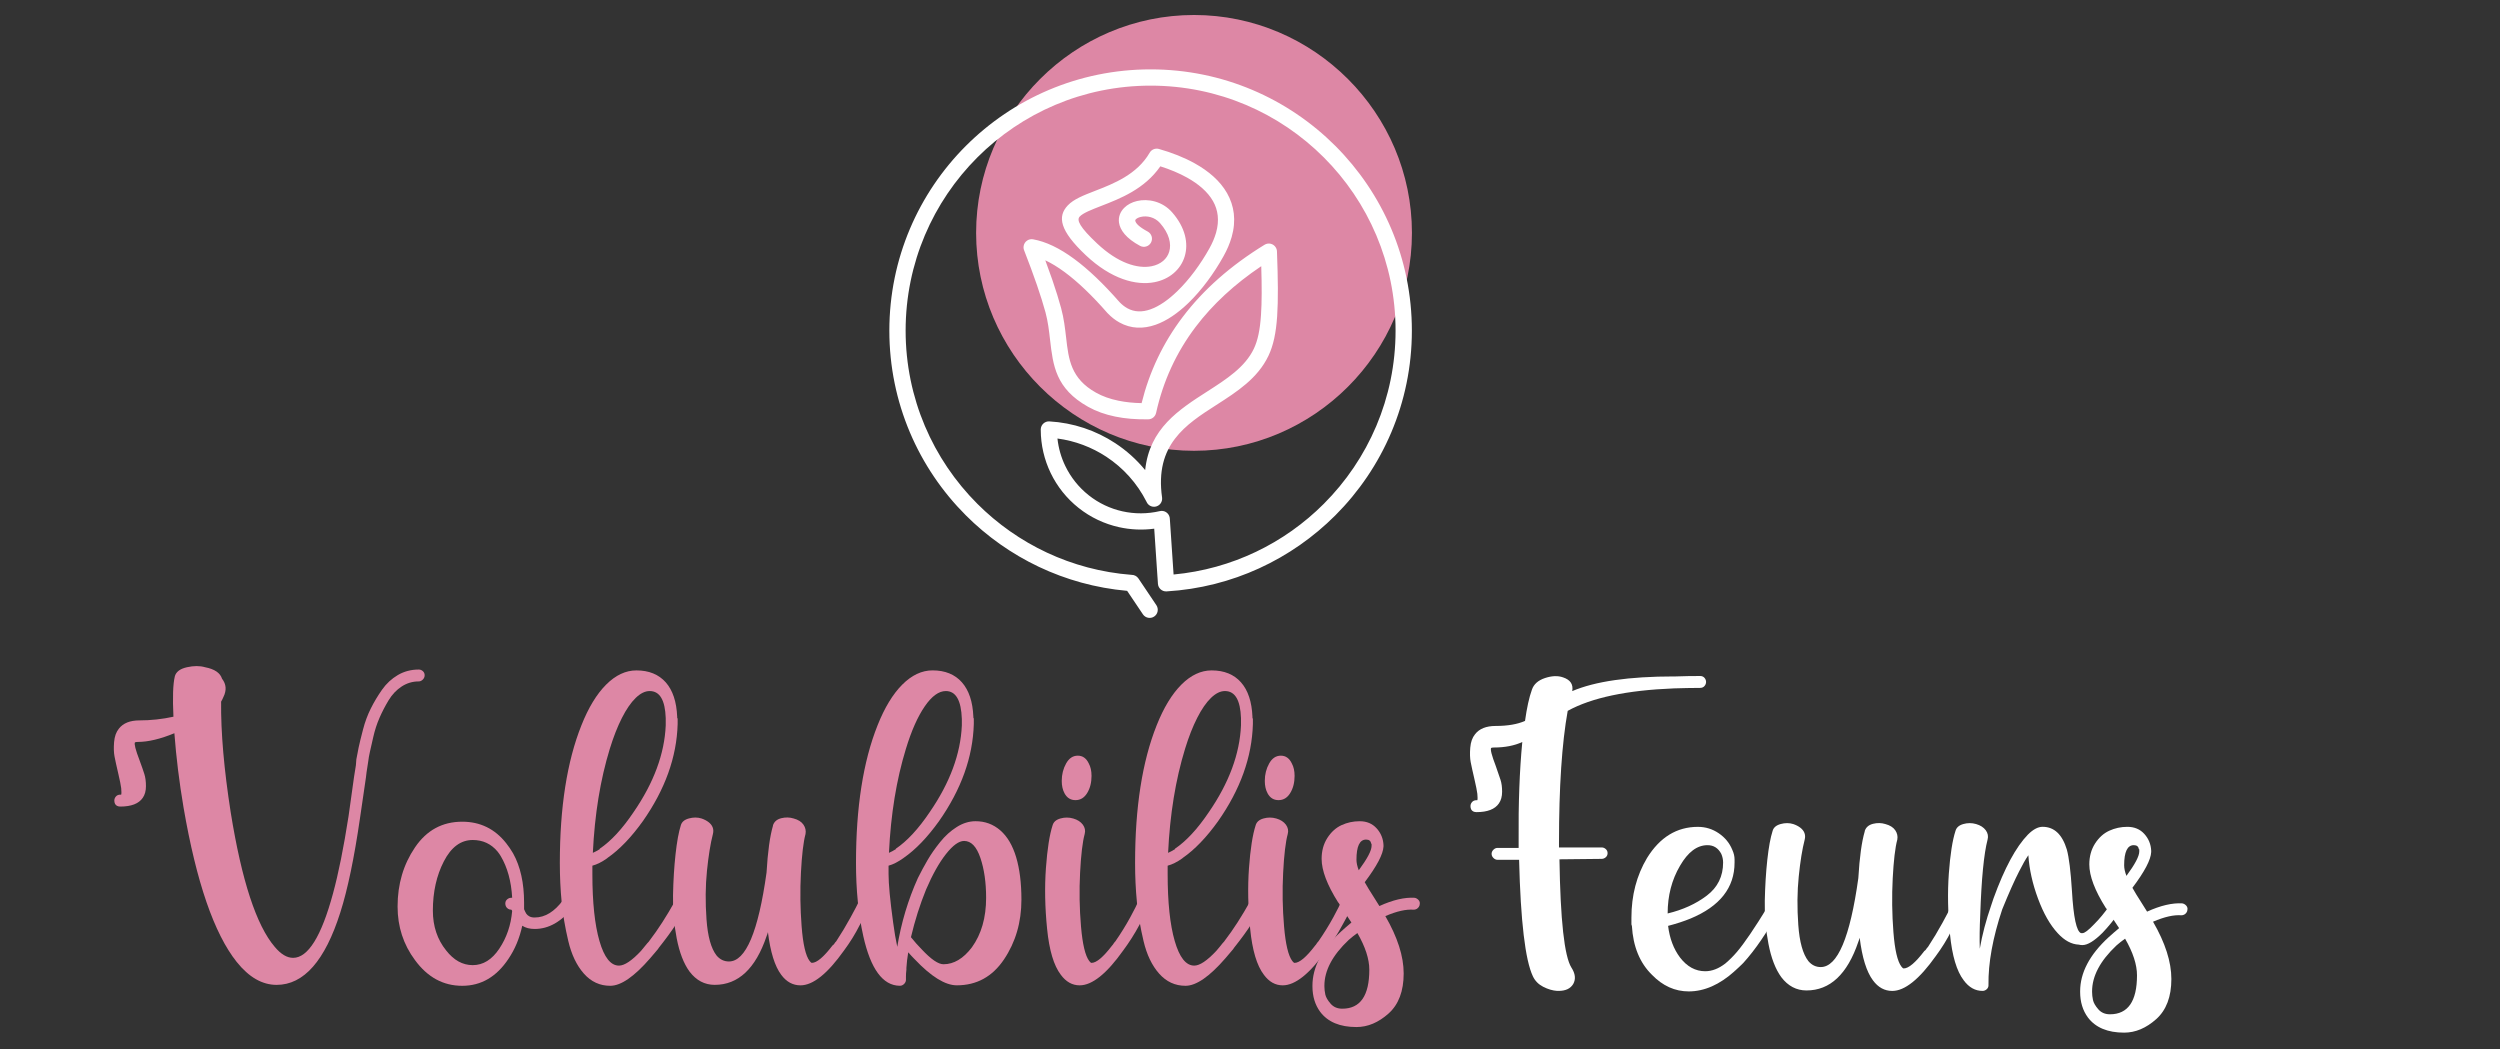<?xml version="1.0" encoding="utf-8"?>
<!-- Generator: Adobe Illustrator 16.0.0, SVG Export Plug-In . SVG Version: 6.00 Build 0)  -->
<!DOCTYPE svg PUBLIC "-//W3C//DTD SVG 1.1 Tiny//EN" "http://www.w3.org/Graphics/SVG/1.1/DTD/svg11-tiny.dtd">
<svg version="1.1" baseProfile="tiny" id="Calque_1" xmlns:x="http://ns.adobe.com/Extensibility/1.0/" xmlns:i="http://ns.adobe.com/AdobeIllustrator/10.0/" xmlns:graph="http://ns.adobe.com/Graphs/1.0/"
	 xmlns="http://www.w3.org/2000/svg" xmlns:xlink="http://www.w3.org/1999/xlink" x="0px" y="0px" width="166.75px" height="70px"
	 viewBox="0 0 166.75 70" xml:space="preserve">
<rect x="0" y="0" width="166.75" height="70" fill="#333333" stroke="none"/>
<path fill-rule="evenodd" fill="#DD87A5" d="M79.641,1L79.641,1c7.994,0,14.535,6.54,14.535,14.534v0
	c0,7.994-6.541,14.534-14.535,14.534l0,0c-7.994,0-14.534-6.54-14.534-14.534v0C65.106,7.54,71.646,1,79.641,1"/>
<path fill="#FFFFFF" d="M76.042,16.399c0.263,0.14,0.591,0.042,0.731-0.223c0.141-0.264,0.041-0.592-0.223-0.732
	c-0.571-0.306-0.808-0.554-0.829-0.732c-0.003-0.027,0.012-0.056,0.039-0.084c0.07-0.07,0.187-0.127,0.333-0.161
	c0.397-0.093,0.922,0.004,1.282,0.413c0.609,0.695,0.772,1.38,0.611,1.91c-0.072,0.239-0.211,0.447-0.401,0.61
	c-0.205,0.173-0.469,0.298-0.78,0.359c-0.926,0.179-2.227-0.2-3.628-1.519c-1.152-1.085-1.384-1.557-1.161-1.794
	c0.226-0.24,0.776-0.454,1.426-0.707c1.281-0.497,2.899-1.126,3.953-2.645c0.642,0.204,1.248,0.454,1.783,0.752
	c0.764,0.426,1.377,0.948,1.73,1.569c0.335,0.589,0.435,1.289,0.204,2.107l-0.007,0.023c-0.095,0.325-0.239,0.668-0.442,1.031
	c-0.575,1.03-1.325,2.063-2.145,2.854c-0.584,0.565-1.197,1-1.793,1.208c-0.533,0.187-1.058,0.187-1.534-0.079
	c-0.175-0.098-0.349-0.232-0.519-0.409c-1.075-1.228-2.082-2.187-3.02-2.878c-0.979-0.722-1.893-1.158-2.744-1.31
	c-0.294-0.053-0.577,0.144-0.629,0.439c-0.021,0.113-0.004,0.225,0.041,0.323c0.323,0.829,0.604,1.59,0.843,2.283
	c0.238,0.692,0.428,1.299,0.571,1.824c0.167,0.617,0.237,1.232,0.304,1.821c0.199,1.733,0.374,3.271,2.545,4.485
	c0.529,0.295,1.132,0.512,1.809,0.65c0.66,0.136,1.392,0.196,2.197,0.182c0.256-0.003,0.468-0.185,0.521-0.425h0.001
	c0.466-2.118,1.347-4.034,2.641-5.744c1.138-1.503,2.597-2.852,4.374-4.045c0.04,1.345,0.042,2.404-0.018,3.26
	c-0.066,0.995-0.215,1.694-0.477,2.247c-0.586,1.23-1.828,2.029-3.089,2.838c-1.917,1.23-3.871,2.483-4.159,5.255
	c-0.574-0.701-1.249-1.306-1.998-1.797c-1.29-0.848-2.8-1.361-4.394-1.451c-0.299-0.016-0.555,0.213-0.572,0.512
	c-0.001,0.021-0.001,0.04,0,0.061c0.004,1.007,0.236,1.987,0.663,2.874c0.432,0.895,1.063,1.691,1.861,2.324
	c0.797,0.633,1.72,1.066,2.69,1.283c0.768,0.171,1.565,0.208,2.354,0.102l0.21,3.122l0.016,0.219l0.022,0.336
	c0.02,0.299,0.278,0.525,0.577,0.506c4.387-0.264,8.337-2.152,11.256-5.072c3.152-3.153,5.104-7.509,5.104-12.321
	c0-4.812-1.951-9.168-5.104-12.322c-3.153-3.153-7.511-5.104-12.322-5.104s-9.168,1.951-12.322,5.104
	c-3.153,3.154-5.104,7.511-5.104,12.322c0,4.813,1.95,9.168,5.104,12.321c2.809,2.808,6.57,4.662,10.757,5.035l1.052,1.566
	c0.166,0.248,0.504,0.314,0.751,0.148l0,0c0.249-0.166,0.314-0.504,0.149-0.754l-1.2-1.787c-0.105-0.158-0.284-0.242-0.462-0.24
	c-4.004-0.309-7.603-2.061-10.279-4.736c-2.957-2.957-4.786-7.042-4.786-11.554s1.829-8.597,4.786-11.554
	c2.957-2.957,7.042-4.786,11.553-4.786c4.513,0,8.598,1.829,11.553,4.786c2.957,2.957,4.787,7.042,4.787,11.554
	s-1.83,8.597-4.787,11.554c-2.616,2.619-6.119,4.351-10.019,4.714l-0.25-3.72c-0.001-0.034-0.007-0.069-0.014-0.104
	c-0.068-0.292-0.36-0.474-0.651-0.405c-0.834,0.195-1.686,0.195-2.497,0.014c-0.81-0.18-1.581-0.542-2.25-1.073
	s-1.197-1.199-1.559-1.948c-0.278-0.574-0.457-1.194-0.524-1.835c1.178,0.157,2.288,0.579,3.257,1.215
	c1.125,0.739,2.058,1.767,2.686,3.009c0.093,0.221,0.325,0.358,0.573,0.323c0.295-0.04,0.503-0.314,0.462-0.609
	c-0.501-3.532,1.581-4.868,3.615-6.173c1.391-0.893,2.763-1.774,3.483-3.288c0.323-0.682,0.501-1.502,0.578-2.637
	c0.073-1.076,0.058-2.456-0.012-4.302c0-0.098-0.026-0.195-0.081-0.284c-0.155-0.255-0.489-0.336-0.744-0.18
	c-2.262,1.388-4.085,2.997-5.467,4.825c-1.304,1.722-2.216,3.636-2.737,5.74c-0.56-0.01-1.072-0.064-1.542-0.161
	c-0.566-0.115-1.067-0.293-1.5-0.537c-1.681-0.94-1.827-2.22-1.992-3.661c-0.073-0.63-0.147-1.287-0.335-1.979
	c-0.15-0.558-0.348-1.189-0.59-1.896c-0.138-0.401-0.294-0.832-0.465-1.291c0.407,0.189,0.835,0.45,1.287,0.783
	c0.875,0.646,1.825,1.551,2.845,2.719c0.01,0.012,0.02,0.023,0.032,0.033c0.246,0.256,0.505,0.457,0.774,0.606
	c0.776,0.434,1.6,0.443,2.417,0.158c0.755-0.265,1.499-0.786,2.188-1.451c0.898-0.868,1.716-1.993,2.338-3.11
	c0.245-0.438,0.423-0.857,0.538-1.257l0.009-0.025c0.32-1.124,0.17-2.101-0.306-2.938c-0.458-0.806-1.216-1.462-2.146-1.981
	c-0.718-0.401-1.539-0.722-2.399-0.966c-0.232-0.065-0.489,0.031-0.615,0.25c-0.845,1.459-2.415,2.069-3.637,2.543
	c-0.778,0.302-1.434,0.557-1.827,0.974c-0.699,0.743-0.547,1.673,1.208,3.326c1.691,1.592,3.349,2.032,4.574,1.795
	c0.502-0.098,0.935-0.306,1.277-0.597c0.354-0.3,0.608-0.685,0.741-1.124c0.262-0.865,0.047-1.929-0.837-2.937
	c-0.657-0.749-1.617-0.927-2.343-0.757c-0.341,0.08-0.644,0.239-0.858,0.458c-0.258,0.261-0.394,0.594-0.345,0.976
	C74.706,15.343,75.111,15.9,76.042,16.399"/>
<g>
	<path fill="#DD87A5" d="M28.201,44.763c0.082,0.072,0.123,0.163,0.123,0.275s-0.041,0.209-0.123,0.29
		c-0.082,0.082-0.173,0.123-0.275,0.123c-0.408,0-0.785,0.112-1.131,0.336c-0.347,0.225-0.637,0.53-0.872,0.917
		c-0.234,0.388-0.438,0.78-0.611,1.178c-0.173,0.397-0.311,0.82-0.413,1.269c-0.103,0.448-0.179,0.784-0.229,1.009
		s-0.087,0.428-0.107,0.611c-0.041,0.225-0.061,0.356-0.061,0.397c-0.041,0.245-0.072,0.469-0.092,0.673
		c-0.164,1.162-0.296,2.068-0.397,2.721c-0.387,2.671-0.826,4.77-1.314,6.299c-1.02,3.221-2.436,4.83-4.25,4.83
		c-0.958,0-1.845-0.509-2.66-1.528c-1.509-1.896-2.691-5.33-3.547-10.304c-0.286-1.691-0.489-3.343-0.611-4.953
		c-0.938,0.388-1.753,0.581-2.446,0.581c-0.082,0-0.143,0.011-0.184,0.03c-0.061,0.103,0.041,0.5,0.306,1.192
		c0.143,0.388,0.25,0.693,0.321,0.918c0.071,0.225,0.107,0.494,0.107,0.81c0,0.316-0.072,0.576-0.214,0.78
		c-0.265,0.387-0.764,0.581-1.498,0.581c-0.082,0-0.153-0.016-0.214-0.046c-0.061-0.031-0.107-0.077-0.138-0.138
		c-0.03-0.062-0.046-0.133-0.046-0.214c0-0.103,0.036-0.194,0.107-0.275c0.071-0.081,0.168-0.122,0.29-0.122c0.02,0,0.041,0,0.062,0
		c0.02-0.062,0.02-0.204,0-0.429c-0.021-0.184-0.087-0.515-0.199-0.993c-0.112-0.479-0.194-0.852-0.245-1.116
		c-0.051-0.265-0.062-0.586-0.031-0.963s0.138-0.678,0.321-0.902c0.285-0.366,0.744-0.55,1.375-0.55
		c0.754,0,1.508-0.081,2.263-0.245c-0.062-1.284-0.031-2.181,0.092-2.69c0.081-0.306,0.352-0.509,0.81-0.611
		c0.458-0.102,0.861-0.102,1.208,0c0.632,0.122,1.009,0.377,1.131,0.765c0.285,0.366,0.316,0.774,0.092,1.223
		c-0.041,0.103-0.092,0.204-0.153,0.306c-0.021,2.059,0.193,4.525,0.642,7.399c0.733,4.545,1.712,7.531,2.935,8.958
		c0.407,0.489,0.815,0.733,1.223,0.733c0.999,0,1.885-1.426,2.66-4.28c0.367-1.346,0.713-3.067,1.04-5.167
		c0.081-0.551,0.203-1.427,0.367-2.629c0.041-0.286,0.081-0.54,0.122-0.765c0-0.021,0.01-0.153,0.031-0.397
		c0.041-0.245,0.092-0.51,0.153-0.795s0.158-0.683,0.291-1.192c0.132-0.51,0.306-0.979,0.52-1.406
		c0.214-0.429,0.463-0.846,0.75-1.254c0.285-0.407,0.637-0.733,1.055-0.979c0.417-0.244,0.881-0.366,1.391-0.366
		C28.027,44.656,28.119,44.691,28.201,44.763z"/>
	<path fill="#DD87A5" d="M37.801,59.729c0,0,0.102,0.082,0.306,0.245c0.204,0.163,0.234,0.347,0.092,0.55
		c-0.754,0.958-1.601,1.438-2.538,1.438c-0.326,0-0.602-0.071-0.826-0.215c-0.183,0.837-0.489,1.57-0.917,2.202
		c-0.795,1.203-1.825,1.804-3.088,1.804c-1.264,0-2.313-0.57-3.149-1.712c-0.775-1.04-1.162-2.232-1.162-3.577
		c0-1.488,0.387-2.803,1.162-3.944c0.774-1.142,1.824-1.712,3.149-1.712c1.202,0,2.181,0.479,2.935,1.437
		c0.163,0.204,0.315,0.428,0.458,0.673c0.489,0.877,0.734,1.978,0.734,3.302v0.122v0.123c0,0.041,0,0.081,0,0.122v0.03v0.03
		c0.061,0.144,0.112,0.245,0.153,0.306c0.041,0.062,0.107,0.118,0.199,0.169s0.208,0.076,0.352,0.076
		c0.693,0,1.325-0.387,1.896-1.162C37.719,59.831,37.801,59.729,37.801,59.729z M33.887,60.615c-0.061-0.04-0.107-0.092-0.138-0.152
		c-0.03-0.062-0.045-0.128-0.045-0.199s0.015-0.132,0.045-0.184c0.031-0.051,0.077-0.097,0.138-0.138
		c0.061-0.04,0.132-0.061,0.214-0.061c0.02,0,0.041,0,0.061,0c-0.061-1.101-0.316-2.028-0.765-2.782
		c-0.061-0.102-0.133-0.204-0.214-0.306c-0.428-0.51-0.979-0.765-1.651-0.765c-0.795,0-1.437,0.474-1.926,1.422
		c-0.489,0.947-0.734,2.043-0.734,3.286c0,1.04,0.295,1.927,0.887,2.66c0.509,0.653,1.101,0.979,1.773,0.979
		c0.692,0,1.284-0.367,1.773-1.101c0.489-0.733,0.774-1.569,0.856-2.507c-0.021-0.062-0.041-0.092-0.061-0.092
		C34.02,60.677,33.948,60.656,33.887,60.615z"/>
	<path fill="#DD87A5" d="M45.78,60.218v0.03v0.031v0.03c0,0.021,0,0.036,0,0.046c0,0.011-0.011,0.025-0.031,0.046
		c-0.245,0.673-0.846,1.61-1.804,2.813c-0.021,0.042-0.041,0.072-0.061,0.092c-0.184,0.225-0.357,0.429-0.52,0.612
		c-1.06,1.223-1.947,1.834-2.66,1.834c-0.693,0-1.279-0.271-1.758-0.811c-0.479-0.539-0.825-1.264-1.04-2.17
		c-0.214-0.907-0.362-1.774-0.443-2.6s-0.122-1.696-0.122-2.614c0-3.709,0.479-6.767,1.437-9.172
		c0.469-1.182,1.019-2.089,1.651-2.721s1.304-0.948,2.018-0.948c0.835,0,1.487,0.266,1.957,0.795
		c0.469,0.53,0.723,1.295,0.764,2.293c0,0.021,0,0.041,0,0.062c0.021,0.041,0.031,0.071,0.031,0.092s0,0.041,0,0.061
		c0,0.021,0,0.052,0,0.092c0,0.062,0,0.103,0,0.123v0.061c-0.061,2.201-0.836,4.362-2.324,6.481
		c-0.775,1.081-1.559,1.896-2.354,2.446l-0.031,0.03c-0.347,0.245-0.672,0.408-0.978,0.489c0,0.184,0,0.367,0,0.551
		c0,1.896,0.158,3.389,0.474,4.479c0.316,1.09,0.749,1.635,1.299,1.635c0.367,0,0.856-0.325,1.468-0.978
		c0.142-0.163,0.285-0.337,0.428-0.521c0.082-0.081,0.132-0.142,0.153-0.183c0.55-0.714,1.121-1.601,1.712-2.66l0.031-0.031
		l0.03-0.03c0-0.021,0.005-0.03,0.016-0.03c0.01,0,0.015-0.011,0.015-0.031h0.03c0.041-0.02,0.071-0.04,0.092-0.061h0.031h0.031
		h0.03h0.031h0.03h0.031h0.031h0.03h0.031c0.02,0.021,0.041,0.03,0.061,0.03c0,0.021,0.01,0.03,0.031,0.03l0.03,0.031
		c0.062,0.041,0.102,0.092,0.123,0.152v0.03v0.031C45.78,60.208,45.78,60.218,45.78,60.218z M40.674,49.945
		c-0.632,2.059-1.009,4.372-1.131,6.94c0.143-0.062,0.295-0.143,0.459-0.245v-0.03c0.753-0.51,1.508-1.325,2.262-2.446
		c1.345-1.956,2.059-3.883,2.14-5.778c0-0.081,0-0.143,0-0.184c0-0.02,0-0.051,0-0.092V48.05v-0.031c0-0.02,0-0.035,0-0.046
		c0-0.01,0-0.035,0-0.076c-0.041-1.202-0.397-1.804-1.07-1.804c-0.306,0-0.617,0.153-0.933,0.459
		c-0.316,0.306-0.622,0.749-0.917,1.33C41.189,48.462,40.919,49.15,40.674,49.945z"/>
	<path fill="#DD87A5" d="M57.397,59.759c0,0,0.122,0.042,0.367,0.123c0.244,0.081,0.325,0.244,0.244,0.489
		c-0.081,0.244-0.306,0.692-0.673,1.345c-0.285,0.571-0.632,1.132-1.039,1.682c-1.101,1.55-2.069,2.324-2.904,2.324
		c-0.51,0-0.938-0.234-1.284-0.703c-0.428-0.57-0.724-1.519-0.887-2.844c-0.021,0.082-0.051,0.174-0.092,0.275
		c-0.733,2.16-1.886,3.24-3.455,3.24c-0.673,0-1.234-0.295-1.682-0.887c-0.388-0.529-0.673-1.269-0.856-2.216
		c-0.184-0.948-0.265-1.911-0.245-2.89c0.02-0.979,0.076-1.885,0.168-2.722c0.092-0.835,0.209-1.478,0.352-1.926
		c0.061-0.224,0.239-0.377,0.535-0.458c0.295-0.082,0.576-0.082,0.841,0c0.183,0.061,0.341,0.143,0.474,0.244
		c0.132,0.103,0.224,0.219,0.275,0.352c0.051,0.133,0.056,0.28,0.015,0.443c-0.163,0.632-0.295,1.452-0.397,2.461
		s-0.112,2.085-0.03,3.226c0.081,1.143,0.306,1.947,0.672,2.416c0.224,0.265,0.499,0.397,0.826,0.397
		c1.12,0,1.957-1.977,2.507-5.932c0.081-1.386,0.224-2.426,0.428-3.119v-0.03c0.082-0.244,0.265-0.402,0.551-0.474
		c0.285-0.071,0.561-0.066,0.825,0.016c0.306,0.081,0.524,0.219,0.657,0.412c0.133,0.194,0.179,0.403,0.138,0.627
		c-0.143,0.53-0.244,1.391-0.306,2.583s-0.046,2.385,0.046,3.577c0.092,1.193,0.27,1.963,0.535,2.309
		c0.062,0.082,0.111,0.123,0.152,0.123c0.326,0,0.785-0.388,1.376-1.162c0.062-0.041,0.103-0.081,0.123-0.122
		c0.02-0.041,0.061-0.092,0.122-0.153c0.346-0.529,0.667-1.064,0.963-1.605c0.295-0.539,0.474-0.881,0.535-1.024
		C57.356,59.892,57.397,59.759,57.397,59.759z"/>
	<path fill="#DD87A5" d="M65.071,54.775c0.632,0,1.182,0.204,1.651,0.612c0.469,0.407,0.82,1.004,1.055,1.788
		c0.234,0.785,0.352,1.728,0.352,2.828c0,1.509-0.388,2.839-1.162,3.99s-1.824,1.728-3.148,1.728c-0.775,0-1.713-0.581-2.813-1.743
		l-0.03-0.03c-0.122-0.122-0.255-0.265-0.397-0.428c-0.062,0.366-0.103,0.713-0.122,1.039c0,0.041,0,0.082,0,0.122
		c-0.021,0.164-0.03,0.316-0.03,0.459c0,0.081,0,0.152,0,0.214c0,0.102-0.042,0.193-0.123,0.275
		c-0.081,0.081-0.173,0.122-0.274,0.122h-0.031c-1.121-0.021-1.926-1.121-2.415-3.302c-0.326-1.447-0.489-3.078-0.489-4.893
		c0-3.709,0.479-6.767,1.437-9.172c0.469-1.182,1.02-2.089,1.651-2.721s1.305-0.948,2.018-0.948c0.836,0,1.488,0.266,1.957,0.795
		c0.469,0.53,0.724,1.295,0.765,2.293c0,0.021,0,0.041,0,0.062c0.02,0.021,0.03,0.051,0.03,0.092c0,0.021,0,0.041,0,0.061
		c0,0.021,0,0.052,0,0.092c0,0.062,0,0.103,0,0.123v0.061c-0.062,2.201-0.836,4.362-2.323,6.481
		c-0.775,1.081-1.56,1.896-2.354,2.446c-0.367,0.265-0.703,0.438-1.009,0.52c0,0.184,0,0.367,0,0.551
		c0,0.672,0.102,1.753,0.306,3.24c0.081,0.611,0.173,1.152,0.275,1.621c0.265-1.61,0.723-3.139,1.376-4.587
		c0.203-0.407,0.417-0.805,0.642-1.192c0.224-0.387,0.505-0.789,0.841-1.207s0.708-0.754,1.116-1.009
		C64.226,54.903,64.644,54.775,65.071,54.775z M60.425,49.945c-0.633,2.059-1.01,4.372-1.132,6.94
		c0.143-0.062,0.295-0.143,0.459-0.245v-0.03c0.754-0.51,1.508-1.325,2.263-2.446c1.345-1.956,2.058-3.883,2.14-5.778
		c0-0.081,0-0.143,0-0.184c0-0.02,0-0.051,0-0.092V48.05v-0.031c0-0.02,0-0.04,0-0.061c-0.041-1.243-0.397-1.865-1.07-1.865
		c-0.469,0-0.938,0.342-1.406,1.024S60.791,48.742,60.425,49.945z M64.827,63.184c0.631-0.876,0.947-1.977,0.947-3.302
		c0-1.02-0.127-1.906-0.382-2.66s-0.617-1.131-1.085-1.131c-0.348,0-0.749,0.29-1.208,0.871s-0.902,1.371-1.33,2.369
		c-0.408,0.999-0.744,2.06-1.009,3.18c0.244,0.306,0.489,0.581,0.733,0.826c0.611,0.652,1.091,0.979,1.438,0.979
		C63.624,64.315,64.256,63.938,64.827,63.184z"/>
	<path fill="#DD87A5" d="M76.398,59.882c0.255,0.081,0.341,0.244,0.26,0.489c-0.082,0.244-0.306,0.692-0.673,1.345
		c-0.306,0.571-0.662,1.132-1.069,1.682c-1.101,1.55-2.069,2.324-2.905,2.324c-0.489,0-0.907-0.234-1.253-0.703
		c-0.47-0.612-0.775-1.636-0.917-3.073c-0.144-1.437-0.169-2.787-0.077-4.051s0.239-2.212,0.443-2.844
		c0.062-0.224,0.234-0.377,0.52-0.458c0.285-0.082,0.571-0.082,0.856,0c0.285,0.081,0.499,0.219,0.643,0.412
		c0.142,0.194,0.183,0.403,0.122,0.627c-0.144,0.53-0.245,1.391-0.306,2.583c-0.062,1.192-0.041,2.385,0.061,3.577
		c0.102,1.193,0.285,1.963,0.551,2.309c0.061,0.082,0.111,0.123,0.152,0.123c0.326,0,0.785-0.388,1.376-1.162
		c0.041-0.041,0.071-0.081,0.092-0.122c0.041-0.062,0.081-0.112,0.122-0.153c0.367-0.529,0.698-1.064,0.994-1.605
		c0.295-0.539,0.463-0.881,0.504-1.024C75.976,59.892,76.144,59.801,76.398,59.882z M71.736,53.369
		c-0.327,0-0.571-0.152-0.734-0.458c-0.122-0.225-0.184-0.5-0.184-0.826c0-0.428,0.097-0.814,0.291-1.161
		c0.193-0.347,0.453-0.521,0.779-0.521s0.57,0.174,0.734,0.521c0.122,0.225,0.183,0.499,0.183,0.825c0,0.448-0.097,0.831-0.29,1.146
		C72.321,53.212,72.062,53.369,71.736,53.369z"/>
	<path fill="#DD87A5" d="M84.149,60.218v0.03v0.031v0.03c0,0.021,0,0.036,0,0.046c0,0.011-0.011,0.025-0.03,0.046
		c-0.245,0.673-0.847,1.61-1.805,2.813c-0.021,0.042-0.041,0.072-0.061,0.092c-0.184,0.225-0.357,0.429-0.52,0.612
		c-1.061,1.223-1.947,1.834-2.66,1.834c-0.693,0-1.279-0.271-1.758-0.811c-0.479-0.539-0.826-1.264-1.04-2.17
		c-0.214-0.907-0.362-1.774-0.443-2.6s-0.122-1.696-0.122-2.614c0-3.709,0.479-6.767,1.437-9.172
		c0.469-1.182,1.02-2.089,1.651-2.721s1.305-0.948,2.018-0.948c0.836,0,1.488,0.266,1.957,0.795c0.469,0.53,0.724,1.295,0.765,2.293
		c0,0.021,0,0.041,0,0.062c0.02,0.041,0.03,0.071,0.03,0.092s0,0.041,0,0.061c0,0.021,0,0.052,0,0.092c0,0.062,0,0.103,0,0.123
		v0.061c-0.062,2.201-0.836,4.362-2.323,6.481c-0.775,1.081-1.56,1.896-2.354,2.446l-0.03,0.03
		c-0.347,0.245-0.673,0.408-0.979,0.489c0,0.184,0,0.367,0,0.551c0,1.896,0.157,3.389,0.474,4.479c0.315,1.09,0.749,1.635,1.3,1.635
		c0.366,0,0.855-0.325,1.467-0.978c0.143-0.163,0.285-0.337,0.429-0.521c0.081-0.081,0.132-0.142,0.152-0.183
		c0.551-0.714,1.121-1.601,1.712-2.66l0.031-0.031l0.03-0.03c0-0.021,0.005-0.03,0.016-0.03c0.01,0,0.015-0.011,0.015-0.031h0.031
		c0.04-0.02,0.071-0.04,0.092-0.061h0.03h0.03h0.031h0.03h0.03h0.03h0.031h0.03h0.03c0.021,0.021,0.041,0.03,0.062,0.03
		c0,0.021,0.01,0.03,0.03,0.03l0.031,0.031c0.061,0.041,0.102,0.092,0.122,0.152v0.03v0.031
		C84.149,60.208,84.149,60.218,84.149,60.218z M79.044,49.945c-0.633,2.059-1.01,4.372-1.132,6.94
		c0.143-0.062,0.295-0.143,0.459-0.245v-0.03c0.754-0.51,1.508-1.325,2.263-2.446c1.345-1.956,2.058-3.883,2.14-5.778
		c0-0.081,0-0.143,0-0.184c0-0.02,0-0.051,0-0.092V48.05v-0.031c0-0.02,0-0.035,0-0.046c0-0.01,0-0.035,0-0.076
		c-0.041-1.202-0.397-1.804-1.07-1.804c-0.306,0-0.616,0.153-0.933,0.459c-0.315,0.306-0.622,0.749-0.917,1.33
		C79.558,48.462,79.288,49.15,79.044,49.945z"/>
	<path fill="#DD87A5" d="M89.942,59.882c0.255,0.081,0.341,0.244,0.26,0.489c-0.082,0.244-0.306,0.692-0.673,1.345
		c-0.306,0.571-0.662,1.132-1.069,1.682c-1.101,1.55-2.069,2.324-2.905,2.324c-0.489,0-0.907-0.234-1.253-0.703
		c-0.47-0.612-0.775-1.636-0.917-3.073c-0.144-1.437-0.169-2.787-0.077-4.051s0.239-2.212,0.443-2.844
		c0.062-0.224,0.234-0.377,0.52-0.458c0.285-0.082,0.571-0.082,0.856,0c0.285,0.081,0.499,0.219,0.643,0.412
		c0.142,0.194,0.183,0.403,0.122,0.627c-0.144,0.53-0.245,1.391-0.306,2.583c-0.062,1.192-0.041,2.385,0.061,3.577
		c0.102,1.193,0.285,1.963,0.551,2.309c0.061,0.082,0.111,0.123,0.152,0.123c0.326,0,0.785-0.388,1.376-1.162
		c0.041-0.041,0.071-0.081,0.092-0.122c0.041-0.062,0.081-0.112,0.122-0.153c0.367-0.529,0.698-1.064,0.994-1.605
		c0.295-0.539,0.463-0.881,0.504-1.024C89.52,59.892,89.688,59.801,89.942,59.882z M85.28,53.369c-0.327,0-0.571-0.152-0.734-0.458
		c-0.122-0.225-0.184-0.5-0.184-0.826c0-0.428,0.097-0.814,0.291-1.161c0.193-0.347,0.453-0.521,0.779-0.521s0.57,0.174,0.734,0.521
		c0.122,0.225,0.183,0.499,0.183,0.825c0,0.448-0.097,0.831-0.29,1.146C85.865,53.212,85.605,53.369,85.28,53.369z"/>
	<path fill="#DD87A5" d="M94.359,59.882c0.103,0.021,0.188,0.071,0.26,0.152c0.071,0.082,0.097,0.174,0.077,0.275
		c0,0.062-0.021,0.122-0.062,0.184c-0.041,0.061-0.092,0.106-0.152,0.138c-0.062,0.03-0.123,0.046-0.184,0.046
		c-0.51-0.041-1.142,0.102-1.896,0.428c0.814,1.406,1.223,2.681,1.223,3.822c0,1.182-0.336,2.073-1.009,2.675
		c-0.673,0.601-1.387,0.902-2.141,0.902c-1.101,0-1.905-0.337-2.415-1.009c-0.347-0.47-0.52-1.04-0.52-1.713v-0.03
		c0-1.243,0.632-2.446,1.896-3.608c0.224-0.203,0.458-0.407,0.703-0.611c-0.122-0.184-0.271-0.407-0.443-0.672
		c-0.174-0.265-0.311-0.479-0.413-0.643l-0.03-0.03c-0.733-1.162-1.101-2.13-1.101-2.904c0-0.53,0.128-0.994,0.382-1.392
		c0.255-0.397,0.571-0.683,0.948-0.856c0.377-0.173,0.779-0.26,1.207-0.26c0.469,0,0.846,0.158,1.132,0.475
		c0.285,0.315,0.438,0.688,0.458,1.115c0,0.041,0,0.072,0,0.092c-0.021,0.51-0.438,1.305-1.253,2.385
		c0.122,0.225,0.346,0.592,0.673,1.101c0.142,0.225,0.244,0.388,0.306,0.489C92.902,60.024,93.688,59.841,94.359,59.882z
		 M89.529,67.28c1.202,0,1.804-0.866,1.804-2.599c0-0.713-0.266-1.528-0.795-2.446c-0.204,0.144-0.397,0.296-0.581,0.459
		c-1.08,1.02-1.62,2.039-1.62,3.058v0.03c0,0.184,0.021,0.367,0.061,0.551c0.041,0.184,0.158,0.387,0.352,0.611
		C88.943,67.168,89.203,67.28,89.529,67.28z M91.119,55.999c-0.429,0-0.643,0.448-0.643,1.345c0,0.204,0.051,0.438,0.153,0.703
		c0.57-0.774,0.855-1.314,0.855-1.62v-0.03c0-0.041,0-0.082,0-0.123h-0.03C91.435,56.091,91.322,55.999,91.119,55.999z"/>
</g>
<g>
	<path fill="#FFFFFF" d="M111.659,45.915c-3.139,0.123-5.503,0.623-7.093,1.499c-0.388,2.161-0.581,5.085-0.581,8.774
		c0,0.123,0,0.234,0,0.336c1.549,0,2.496,0,2.844,0c0.102,0,0.193,0.036,0.274,0.107c0.082,0.072,0.123,0.164,0.123,0.275
		s-0.041,0.203-0.123,0.275c-0.081,0.071-0.173,0.106-0.274,0.106c-0.348,0-1.284,0.011-2.813,0.03
		c0.062,4.057,0.326,6.462,0.795,7.216c0.265,0.408,0.306,0.774,0.123,1.101c-0.184,0.306-0.51,0.459-0.979,0.459
		c-0.021,0-0.052,0-0.092,0c-0.306-0.021-0.617-0.112-0.933-0.275c-0.316-0.163-0.546-0.397-0.688-0.703
		c-0.51-1.08-0.816-3.669-0.918-7.766c-0.754,0-1.233,0-1.437,0c-0.103,0-0.194-0.041-0.275-0.123
		c-0.082-0.08-0.122-0.172-0.122-0.275c0-0.102,0.04-0.193,0.122-0.274c0.081-0.081,0.173-0.122,0.275-0.122
		c0.203,0,0.673,0,1.406,0c0-0.203,0-0.356,0-0.459c-0.021-2.507,0.062-4.708,0.244-6.604c-0.53,0.244-1.161,0.367-1.896,0.367
		c-0.081,0-0.143,0.01-0.183,0.029c-0.062,0.104,0.04,0.5,0.306,1.193c0.142,0.408,0.249,0.719,0.32,0.932
		c0.071,0.215,0.107,0.479,0.107,0.795c0,0.316-0.071,0.576-0.214,0.78c-0.266,0.388-0.765,0.581-1.498,0.581
		c-0.082,0-0.153-0.016-0.214-0.046c-0.062-0.03-0.107-0.077-0.138-0.138c-0.031-0.061-0.046-0.133-0.046-0.214
		c0-0.103,0.035-0.194,0.106-0.275s0.168-0.122,0.291-0.122c0.02,0,0.04,0,0.061,0c0.021-0.062,0.021-0.203,0-0.428
		c-0.021-0.184-0.087-0.516-0.198-0.994c-0.112-0.479-0.194-0.852-0.245-1.116s-0.061-0.585-0.03-0.963
		c0.03-0.377,0.138-0.677,0.321-0.901c0.285-0.367,0.743-0.551,1.376-0.551c0.795,0,1.446-0.111,1.956-0.336
		c0.123-0.877,0.275-1.57,0.459-2.08c0.122-0.366,0.413-0.626,0.871-0.779c0.459-0.152,0.861-0.168,1.208-0.045
		c0.489,0.162,0.692,0.469,0.611,0.916c1.528-0.651,3.791-0.979,6.787-0.979c0.041,0,0.081,0,0.122,0
		c0.53-0.02,1.07-0.029,1.621-0.029c0.122,0,0.219,0.041,0.29,0.121c0.071,0.082,0.107,0.174,0.107,0.275
		c0,0.103-0.036,0.194-0.107,0.275c-0.071,0.082-0.168,0.123-0.29,0.123C112.811,45.886,112.229,45.896,111.659,45.915z"/>
	<path fill="#FFFFFF" d="M118.63,60.638c0,0.01,0,0.025,0,0.045c0,0.021,0,0.041,0,0.062s-0.011,0.041-0.03,0.061v0.031
		c-0.755,1.386-1.529,2.518-2.324,3.394c-0.184,0.184-0.366,0.356-0.55,0.52c-0.021,0-0.031,0.011-0.031,0.03
		c-0.998,0.897-2.018,1.346-3.057,1.346c-0.917,0-1.733-0.367-2.446-1.101c-0.815-0.795-1.264-1.885-1.345-3.271
		c-0.021-0.041-0.031-0.081-0.031-0.122c0-0.021,0-0.051,0-0.092c0-0.102,0-0.214,0-0.337c0-1.487,0.347-2.813,1.04-3.975
		c0.855-1.385,1.987-2.078,3.394-2.078c0.509,0,0.973,0.143,1.391,0.428s0.719,0.652,0.902,1.101
		c0.102,0.225,0.152,0.438,0.152,0.642c0,0.082,0,0.153,0,0.215c0,1.671-0.978,2.914-2.935,3.729
		c-0.448,0.184-0.948,0.347-1.498,0.489c0.102,0.836,0.367,1.539,0.795,2.109c0.469,0.611,1.029,0.917,1.682,0.917
		c0.448,0,0.896-0.173,1.345-0.52c0.265-0.224,0.521-0.479,0.765-0.764c0.489-0.571,1.182-1.59,2.079-3.058
		c0-0.02,0.01-0.041,0.03-0.062l0.031-0.03c0.02-0.02,0.04-0.041,0.061-0.061c0.021,0,0.041-0.011,0.062-0.031
		c0.02,0,0.035,0,0.046,0c0.01,0,0.025,0,0.046,0c0.02,0,0.04,0,0.061,0h0.031c0.02,0,0.04,0,0.061,0h0.031
		c0,0.021,0.01,0.031,0.03,0.031c0.02,0,0.03,0.01,0.03,0.029c0.041,0.021,0.071,0.041,0.092,0.062
		c0.041,0.042,0.071,0.092,0.092,0.153v0.03v0.03C118.63,60.612,118.63,60.627,118.63,60.638z M112.057,57.747
		c-0.551,0.938-0.825,1.998-0.825,3.181c1.019-0.245,1.89-0.642,2.613-1.192s1.086-1.284,1.086-2.201
		c0-0.204-0.041-0.398-0.122-0.582c-0.204-0.387-0.51-0.58-0.918-0.58C113.198,56.372,112.586,56.831,112.057,57.747z"/>
	<path fill="#FFFFFF" d="M130.217,60.132c0,0,0.122,0.042,0.367,0.123c0.244,0.082,0.325,0.244,0.244,0.489
		c-0.081,0.244-0.306,0.693-0.673,1.345c-0.285,0.571-0.632,1.132-1.039,1.682c-1.101,1.55-2.069,2.324-2.904,2.324
		c-0.51,0-0.938-0.234-1.284-0.703c-0.428-0.57-0.724-1.519-0.887-2.844c-0.021,0.082-0.051,0.174-0.092,0.275
		c-0.733,2.16-1.886,3.24-3.455,3.24c-0.672,0-1.233-0.295-1.682-0.887c-0.387-0.529-0.672-1.269-0.855-2.216
		c-0.184-0.948-0.266-1.911-0.245-2.89s0.077-1.885,0.168-2.721c0.092-0.836,0.209-1.479,0.353-1.926
		c0.061-0.225,0.239-0.377,0.534-0.459c0.296-0.082,0.576-0.082,0.841,0c0.184,0.061,0.342,0.143,0.475,0.244
		c0.132,0.103,0.224,0.219,0.274,0.352s0.057,0.281,0.016,0.443c-0.163,0.633-0.296,1.453-0.397,2.461
		c-0.103,1.01-0.112,2.085-0.03,3.226c0.081,1.143,0.306,1.947,0.673,2.416c0.224,0.265,0.499,0.397,0.825,0.397
		c1.12,0,1.957-1.978,2.507-5.932c0.081-1.386,0.224-2.426,0.428-3.119v-0.029c0.082-0.245,0.265-0.402,0.551-0.475
		c0.285-0.071,0.561-0.066,0.825,0.016c0.306,0.082,0.524,0.219,0.657,0.412c0.133,0.194,0.179,0.403,0.138,0.627
		c-0.143,0.53-0.244,1.391-0.306,2.584c-0.062,1.191-0.046,2.385,0.046,3.577s0.27,1.962,0.535,2.308
		c0.062,0.082,0.111,0.123,0.152,0.123c0.326,0,0.785-0.388,1.376-1.162c0.062-0.041,0.103-0.081,0.123-0.122
		c0.02-0.041,0.061-0.092,0.122-0.153c0.346-0.529,0.667-1.064,0.963-1.604c0.295-0.54,0.474-0.882,0.535-1.024
		C130.176,60.265,130.217,60.132,130.217,60.132z"/>
	<path fill="#FFFFFF" d="M141.238,60.315c0.215,0.144,0.25,0.326,0.107,0.551c-0.347,0.489-0.714,0.938-1.101,1.346
		c-0.551,0.55-0.999,0.825-1.346,0.825c-0.081,0-0.163-0.01-0.244-0.03c-0.489-0.021-0.958-0.275-1.406-0.765
		c-0.51-0.551-0.948-1.319-1.314-2.309c-0.367-0.988-0.581-1.951-0.643-2.89c-0.184,0.266-0.388,0.623-0.611,1.07
		c-0.306,0.592-0.684,1.438-1.131,2.538c-0.633,1.896-0.938,3.577-0.918,5.045v0.03c0,0.102-0.041,0.188-0.122,0.26
		c-0.082,0.071-0.173,0.107-0.275,0.107c-0.489,0-0.907-0.234-1.253-0.703c-0.47-0.612-0.775-1.636-0.917-3.073
		c-0.144-1.437-0.169-2.786-0.077-4.051c0.092-1.264,0.239-2.212,0.443-2.843c0.062-0.225,0.234-0.377,0.52-0.459
		s0.571-0.082,0.856,0s0.499,0.219,0.643,0.412c0.142,0.194,0.183,0.403,0.122,0.627c-0.245,0.938-0.408,2.609-0.489,5.015
		c-0.041,0.855-0.052,1.61-0.03,2.262c0.162-0.937,0.417-1.905,0.764-2.904c0.041-0.142,0.092-0.295,0.153-0.458
		c0.733-2.018,1.498-3.435,2.293-4.25c0.346-0.347,0.673-0.52,0.979-0.52c0.774,0,1.314,0.51,1.62,1.528
		c0.143,0.53,0.255,1.437,0.336,2.722c0.103,1.793,0.306,2.741,0.611,2.843c0.041,0,0.071,0,0.092,0
		c0.143,0,0.408-0.203,0.795-0.611c0.347-0.347,0.683-0.754,1.01-1.224C140.846,60.204,141.024,60.174,141.238,60.315z"/>
	<path fill="#FFFFFF" d="M145.564,60.255c0.103,0.021,0.188,0.072,0.26,0.152c0.071,0.082,0.097,0.174,0.077,0.275
		c0,0.062-0.021,0.122-0.062,0.184s-0.092,0.107-0.152,0.138c-0.062,0.03-0.123,0.046-0.184,0.046
		c-0.51-0.041-1.142,0.103-1.896,0.428c0.814,1.406,1.223,2.681,1.223,3.822c0,1.182-0.336,2.073-1.009,2.675
		c-0.673,0.601-1.387,0.902-2.141,0.902c-1.101,0-1.905-0.337-2.415-1.009c-0.347-0.47-0.52-1.04-0.52-1.713v-0.03
		c0-1.243,0.632-2.446,1.896-3.607c0.224-0.204,0.458-0.408,0.703-0.611c-0.122-0.184-0.271-0.408-0.443-0.673
		c-0.174-0.265-0.311-0.479-0.413-0.643l-0.03-0.03c-0.733-1.161-1.101-2.13-1.101-2.904c0-0.53,0.128-0.993,0.382-1.392
		c0.255-0.396,0.571-0.682,0.948-0.855s0.779-0.26,1.207-0.26c0.469,0,0.846,0.158,1.132,0.474c0.285,0.315,0.438,0.688,0.458,1.116
		c0,0.041,0,0.071,0,0.092c-0.021,0.51-0.438,1.305-1.253,2.385c0.122,0.225,0.346,0.591,0.673,1.1
		c0.142,0.225,0.244,0.389,0.306,0.489C144.107,60.397,144.893,60.214,145.564,60.255z M140.734,67.653
		c1.202,0,1.804-0.866,1.804-2.599c0-0.713-0.266-1.528-0.795-2.445c-0.204,0.143-0.397,0.295-0.581,0.458
		c-1.08,1.02-1.62,2.039-1.62,3.058v0.03c0,0.184,0.021,0.367,0.061,0.551c0.041,0.184,0.158,0.387,0.352,0.611
		C140.148,67.541,140.408,67.653,140.734,67.653z M142.324,56.372c-0.429,0-0.643,0.448-0.643,1.346
		c0,0.203,0.051,0.438,0.153,0.703c0.57-0.775,0.855-1.314,0.855-1.621v-0.03c0-0.04,0-0.081,0-0.122h-0.03
		C142.64,56.464,142.527,56.372,142.324,56.372z"/>
</g>
</svg>
